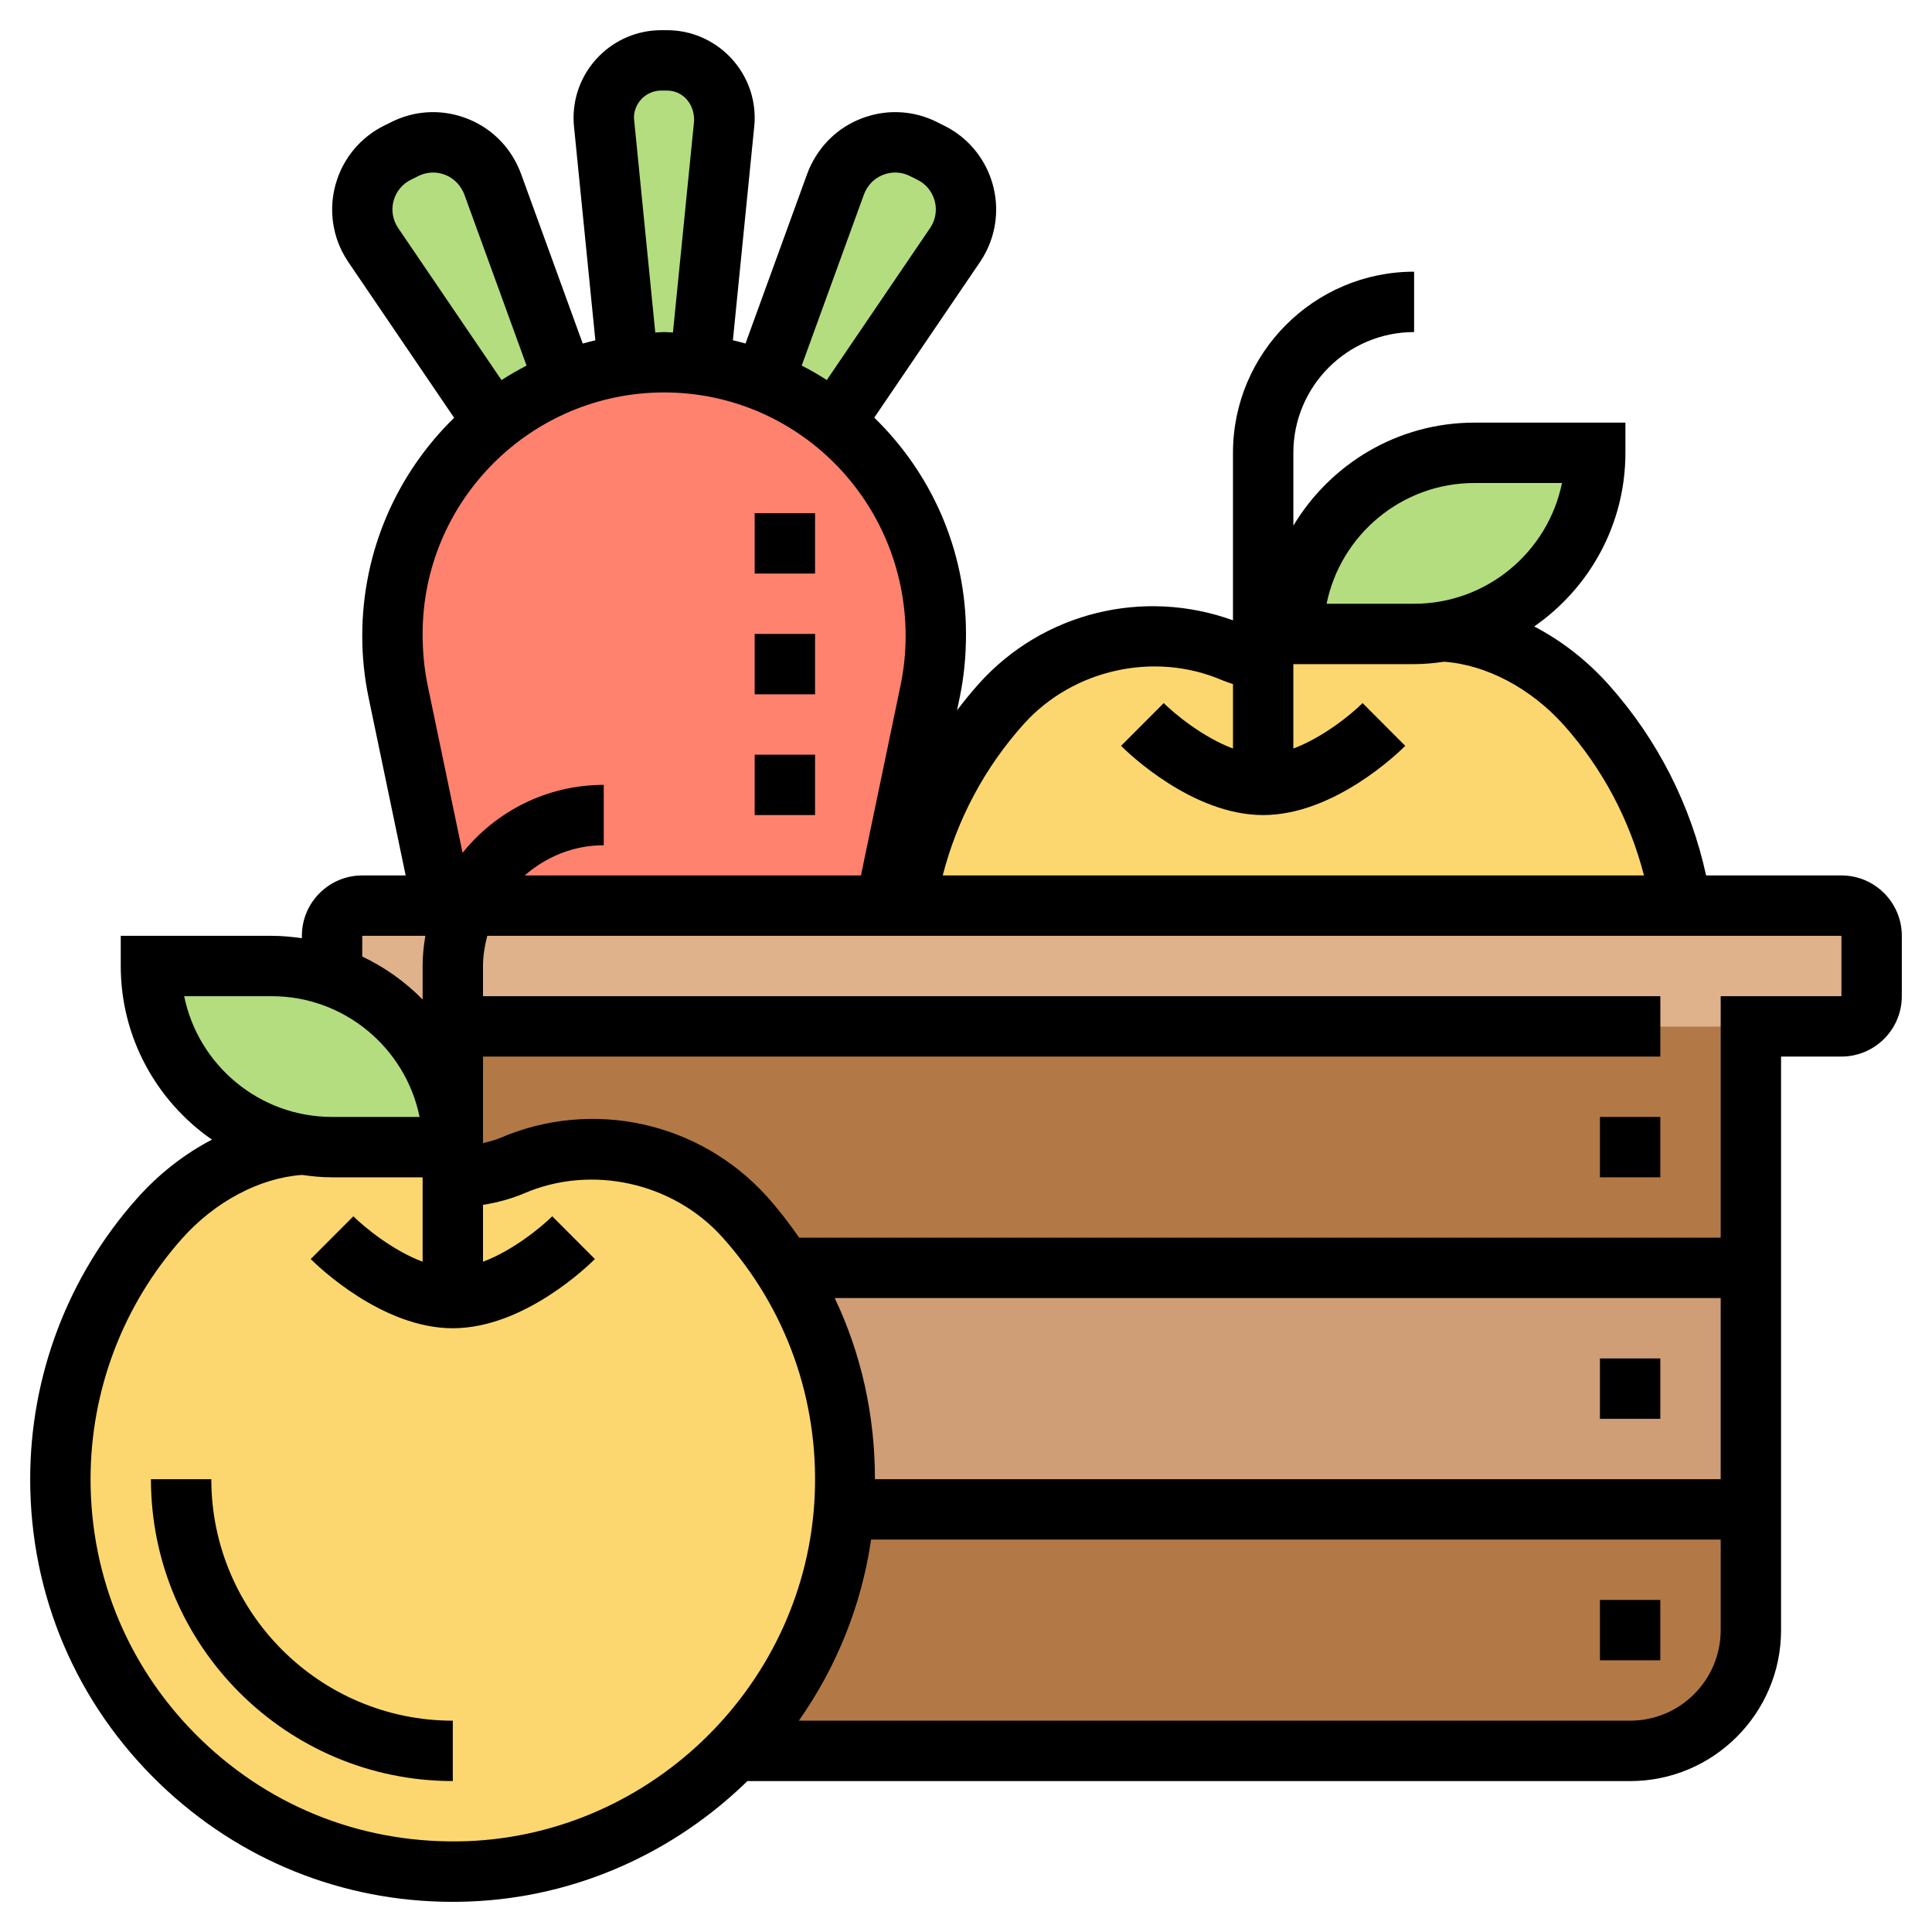 <?xml version="1.0" encoding="iso-8859-1"?>
<!-- Generator: Adobe Illustrator 22.1.0, SVG Export Plug-In . SVG Version: 6.00 Build 0)  -->
<svg xmlns="http://www.w3.org/2000/svg" xmlns:xlink="http://www.w3.org/1999/xlink" version="1.1" id="Layer_1_1_" x="0px" y="0px" viewBox="0 0 64 64" style="enable-background:new 0 0 64 64;" xml:space="preserve" width="512" height="512">
<g>
	<g>
		<path style="fill:#CF9E76;" d="M58,50H27.96c0.02-0.14,0.02-0.27,0.03-0.41c0.12-2.8-0.64-5.42-2.04-7.59H58V50z"/>
		<path style="fill:#B27946;" d="M24.32,58c2.05-2.11,3.41-4.92,3.64-8H58v4c0,2.21-1.79,4-4,4H24.32z"/>
		<path style="fill:#B27946;" d="M15,38v-4h0.4H58v8H25.95c-0.38-0.6-0.81-1.16-1.28-1.69c-1.92-2.14-5.05-2.83-7.69-1.7    C16.4,38.86,15.72,39,15,39V38z"/>
		<path style="fill:#DFB28B;" d="M15.41,30C15.15,30.61,15,31.29,15,32v2v4c0-1.66-0.67-3.16-1.76-4.24    c-0.62-0.63-1.39-1.12-2.24-1.41V31c0-0.55,0.45-1,1-1h2.67H15.41z"/>
		<path style="fill:#B4DD7F;" d="M11,32.35c0.85,0.29,1.62,0.78,2.24,1.41C14.33,34.84,15,36.34,15,38h-4c-0.34,0-0.68-0.03-1-0.09    c-1.26-0.21-2.38-0.81-3.24-1.67C5.67,35.16,5,33.66,5,32h4C9.7,32,10.37,32.12,11,32.35z"/>
		<path style="fill:#DFB28B;" d="M15.4,34H15v-2c0-0.71,0.15-1.39,0.41-2h13.92H30h25.69H61c0.55,0,1,0.45,1,1v2c0,0.55-0.45,1-1,1    h-3H15.4z"/>
		<path style="fill:#B4DD7F;" d="M16.33,6.11l2.37,6.52c-0.86,0.33-1.64,0.8-2.34,1.36l-4-5.87c-0.05-0.08-0.1-0.16-0.14-0.24    c-0.52-1.04-0.1-2.3,0.94-2.82l0.25-0.12c1.03-0.52,2.29-0.1,2.81,0.94l0.01,0.01C16.27,5.96,16.3,6.04,16.33,6.11z"/>
		<path style="fill:#B4DD7F;" d="M24,3.9c0,0.07,0,0.13-0.01,0.19l-0.8,7.99C22.8,12.03,22.4,12,22,12s-0.8,0.03-1.19,0.08    l-0.8-7.99C20,4.03,20,3.97,20,3.9C20,2.85,20.85,2,21.9,2h0.2C23.15,2,24,2.85,24,3.9z"/>
		<path style="fill:#B4DD7F;" d="M32,6.94c0,0.32-0.07,0.64-0.22,0.94c-0.04,0.08-0.09,0.16-0.14,0.24l-4,5.87    c-0.7-0.56-1.48-1.03-2.34-1.36l2.37-6.52c0.03-0.07,0.06-0.15,0.1-0.22l0.01-0.01c0.52-1.04,1.78-1.46,2.81-0.94l0.25,0.12    C31.58,5.43,32,6.17,32,6.94z"/>
		<path style="fill:#FF826E;" d="M23.19,12.08c0.74,0.1,1.44,0.28,2.11,0.55c0.86,0.33,1.64,0.8,2.34,1.36    C29.69,15.64,31,18.17,31,21v0.07c0,0.62-0.06,1.23-0.19,1.84L29.33,30H15.41h-0.74l-1.48-7.09C13.06,22.3,13,21.69,13,21.07V21    c0-2.48,1.01-4.74,2.64-6.36c0.23-0.23,0.47-0.44,0.72-0.65c0.7-0.56,1.48-1.03,2.34-1.36c0.67-0.27,1.37-0.45,2.11-0.55    C21.2,12.03,21.6,12,22,12S22.8,12.03,23.19,12.08z"/>
		<path style="fill:#B4DD7F;" d="M48.84,15h4c0,1.66-0.67,3.16-1.76,4.24c-0.86,0.87-1.98,1.47-3.24,1.67    c-0.32,0.06-0.66,0.09-1,0.09h-4c0-1.66,0.67-3.16,1.76-4.24C45.68,15.67,47.18,15,48.84,15z"/>
		<path style="fill:#FCD770;" d="M47.84,20.92c1.78,0.1,3.49,1.07,4.72,2.45c1.63,1.83,2.74,4.11,3.13,6.63H30v-0.02    c0.4-2.54,1.53-4.84,3.17-6.67c1.93-2.14,5.05-2.83,7.69-1.7c0.31,0.12,0.63,0.23,0.98,0.3V21h1h4c0.34,0,0.68-0.03,1-0.09V20.92z    "/>
		<path style="fill:#FCD770;" d="M11,38h4v1c0.72,0,1.4-0.14,1.98-0.39c2.64-1.13,5.77-0.44,7.69,1.7c0.47,0.53,0.9,1.09,1.28,1.69    c1.4,2.17,2.16,4.79,2.04,7.59c-0.01,0.14-0.01,0.27-0.03,0.41c-0.23,3.08-1.59,5.89-3.64,8c-2.26,2.34-5.38,3.86-8.8,3.99    C8.1,62.28,2,56.35,2,49c0-3.31,1.24-6.34,3.28-8.63c1.23-1.38,2.95-2.35,4.72-2.45v-0.01C10.32,37.97,10.66,38,11,38z"/>
	</g>
	<g>
		<rect x="53" y="37" width="2" height="2"/>
		<rect x="53" y="45" width="2" height="2"/>
		<rect x="53" y="53" width="2" height="2"/>
		<path d="M61,29h-4.483c-0.51-2.335-1.607-4.498-3.209-6.298c-0.727-0.817-1.576-1.476-2.485-1.95    c1.823-1.265,3.021-3.37,3.021-5.752v-1h-5c-2.548,0-4.775,1.373-6,3.413V15c0-2.206,1.794-4,4-4V9c-3.309,0-6,2.691-6,6v5.549    c-2.959-1.072-6.286-0.27-8.412,2.094c-0.257,0.286-0.498,0.583-0.729,0.887l0.087-0.417C31.929,22.443,32,21.756,32,21    c0-2.809-1.168-5.347-3.039-7.165l3.506-5.16c0.075-0.111,0.143-0.228,0.206-0.353c0.763-1.527,0.142-3.391-1.385-4.154    l-0.25-0.125c-0.739-0.37-1.578-0.43-2.363-0.168s-1.421,0.813-1.799,1.567c-0.054,0.107-0.101,0.218-0.141,0.329l-2.039,5.608    c-0.138-0.039-0.278-0.075-0.418-0.108l0.706-7.069C24.995,4.104,25,4.004,25,3.905C25,2.303,23.696,1,22.095,1h-0.189    C20.304,1,19,2.303,19,3.905c0,0.1,0.005,0.199,0.015,0.29l0.707,7.078c-0.141,0.033-0.28,0.069-0.418,0.108l-2.038-5.607    c-0.041-0.113-0.088-0.224-0.149-0.346c-0.37-0.74-1.006-1.291-1.791-1.553c-0.784-0.262-1.623-0.202-2.363,0.168l-0.25,0.125    c-1.526,0.764-2.147,2.627-1.383,4.158c0.062,0.121,0.129,0.237,0.206,0.351l3.508,5.163C13.17,15.668,12,18.225,12,21.072    c0,0.684,0.071,1.371,0.211,2.04L13.438,29H12c-1.103,0-2,0.897-2,2v0.08C9.672,31.033,9.34,31,9,31H4v1    c0,2.382,1.198,4.487,3.021,5.752c-0.91,0.474-1.759,1.133-2.485,1.951C2.256,42.265,1,45.567,1,49    c0,3.842,1.525,7.425,4.294,10.09c2.634,2.534,6.06,3.911,9.7,3.911c0.187,0,0.373-0.004,0.561-0.011    c3.559-0.137,6.796-1.64,9.203-3.989H54c2.757,0,5-2.243,5-5V35h2c1.103,0,2-0.897,2-2v-2C63,29.897,62.103,29,61,29z M48.844,16    h2.899c-0.465,2.279-2.484,4-4.899,4h-2.899C44.409,17.721,46.429,16,48.844,16z M33.918,23.98    c1.629-1.81,4.324-2.407,6.554-1.453c0.12,0.051,0.247,0.091,0.372,0.134v2.135c-0.993-0.37-1.936-1.149-2.294-1.505l-1.413,1.416    C37.371,24.942,39.497,27,41.844,27s4.473-2.058,4.707-2.293l-1.413-1.416c-0.358,0.355-1.301,1.134-2.294,1.505V22h4    c0.339,0,0.669-0.032,0.995-0.079c1.401,0.1,2.883,0.884,3.975,2.11c1.275,1.432,2.172,3.133,2.645,4.969H31.229    C31.707,27.142,32.62,25.423,33.918,23.98z M28.615,6.453c0.014-0.038,0.029-0.075,0.058-0.131    c0.131-0.262,0.355-0.457,0.634-0.55c0.28-0.093,0.575-0.071,0.837,0.06l0.25,0.125c0.541,0.27,0.761,0.93,0.492,1.467    c-0.022,0.045-0.049,0.09-0.075,0.129l-3.422,5.036c-0.269-0.173-0.546-0.333-0.831-0.48L28.615,6.453z M21,3.905    C21,3.406,21.406,3,21.905,3h0.189c0.499,0,0.905,0.406,0.9,0.995l-0.702,7.02C22.195,11.012,22.099,11,22,11    c-0.099,0-0.195,0.012-0.293,0.015L21,3.905z M13.191,7.556c-0.028-0.042-0.055-0.086-0.075-0.128    c-0.271-0.541-0.051-1.201,0.49-1.471l0.25-0.125c0.261-0.13,0.558-0.153,0.837-0.06c0.278,0.093,0.503,0.288,0.644,0.569    c0.019,0.036,0.034,0.073,0.049,0.113l2.057,5.657c-0.285,0.147-0.562,0.307-0.83,0.48L13.191,7.556z M22,13    c4.411,0,8,3.589,8,8.072c0,0.547-0.057,1.096-0.168,1.632L28.52,29H17.382c0.703-0.615,1.612-1,2.618-1v-2    c-1.89,0-3.576,0.88-4.677,2.25l-1.156-5.546C14.057,22.168,14,21.619,14,21C14,16.589,17.589,13,22,13z M12,31h2.09    C14.035,31.326,14,31.659,14,32v1.111c-0.574-0.587-1.251-1.068-2-1.425V31z M9,33c2.415,0,4.435,1.721,4.899,4H11    c-2.415,0-4.435-1.721-4.899-4H9z M15.478,60.991c-3.318,0.119-6.424-1.06-8.797-3.343C4.308,55.364,3,52.293,3,49    c0-2.943,1.076-5.772,3.029-7.969c1.092-1.227,2.574-2.011,3.976-2.11C10.331,38.968,10.661,39,11,39h3v2.796    c-0.993-0.37-1.936-1.149-2.294-1.505l-1.413,1.416C10.527,41.942,12.653,44,15,44s4.473-2.058,4.707-2.293l-1.413-1.416    c-0.358,0.355-1.301,1.134-2.294,1.505v-1.883c0.479-0.077,0.943-0.202,1.372-0.386c2.229-0.956,4.925-0.356,6.553,1.453    c2.115,2.351,3.203,5.393,3.063,8.565C26.715,55.725,21.658,60.752,15.478,60.991z M28.984,49c0-2.102-0.449-4.143-1.332-6H57v6    H28.984z M54,57H26.463c1.232-1.754,2.074-3.797,2.393-6H57v3C57,55.654,55.654,57,54,57z M61,33h-4v8H26.475    c-0.328-0.469-0.675-0.926-1.063-1.357c-2.227-2.475-5.776-3.259-8.826-1.954c-0.183,0.078-0.384,0.129-0.585,0.179V35h39v-2H16    v-1c0-0.347,0.058-0.678,0.142-1H61V33z"/>
		<path d="M7,49H5c0,5.514,4.486,10,10,10v-2C10.589,57,7,53.411,7,49z"/>
		<rect x="25" y="17" width="2" height="2"/>
		<rect x="25" y="21" width="2" height="2"/>
		<rect x="25" y="25" width="2" height="2"/>
	</g>
</g>
</svg>
